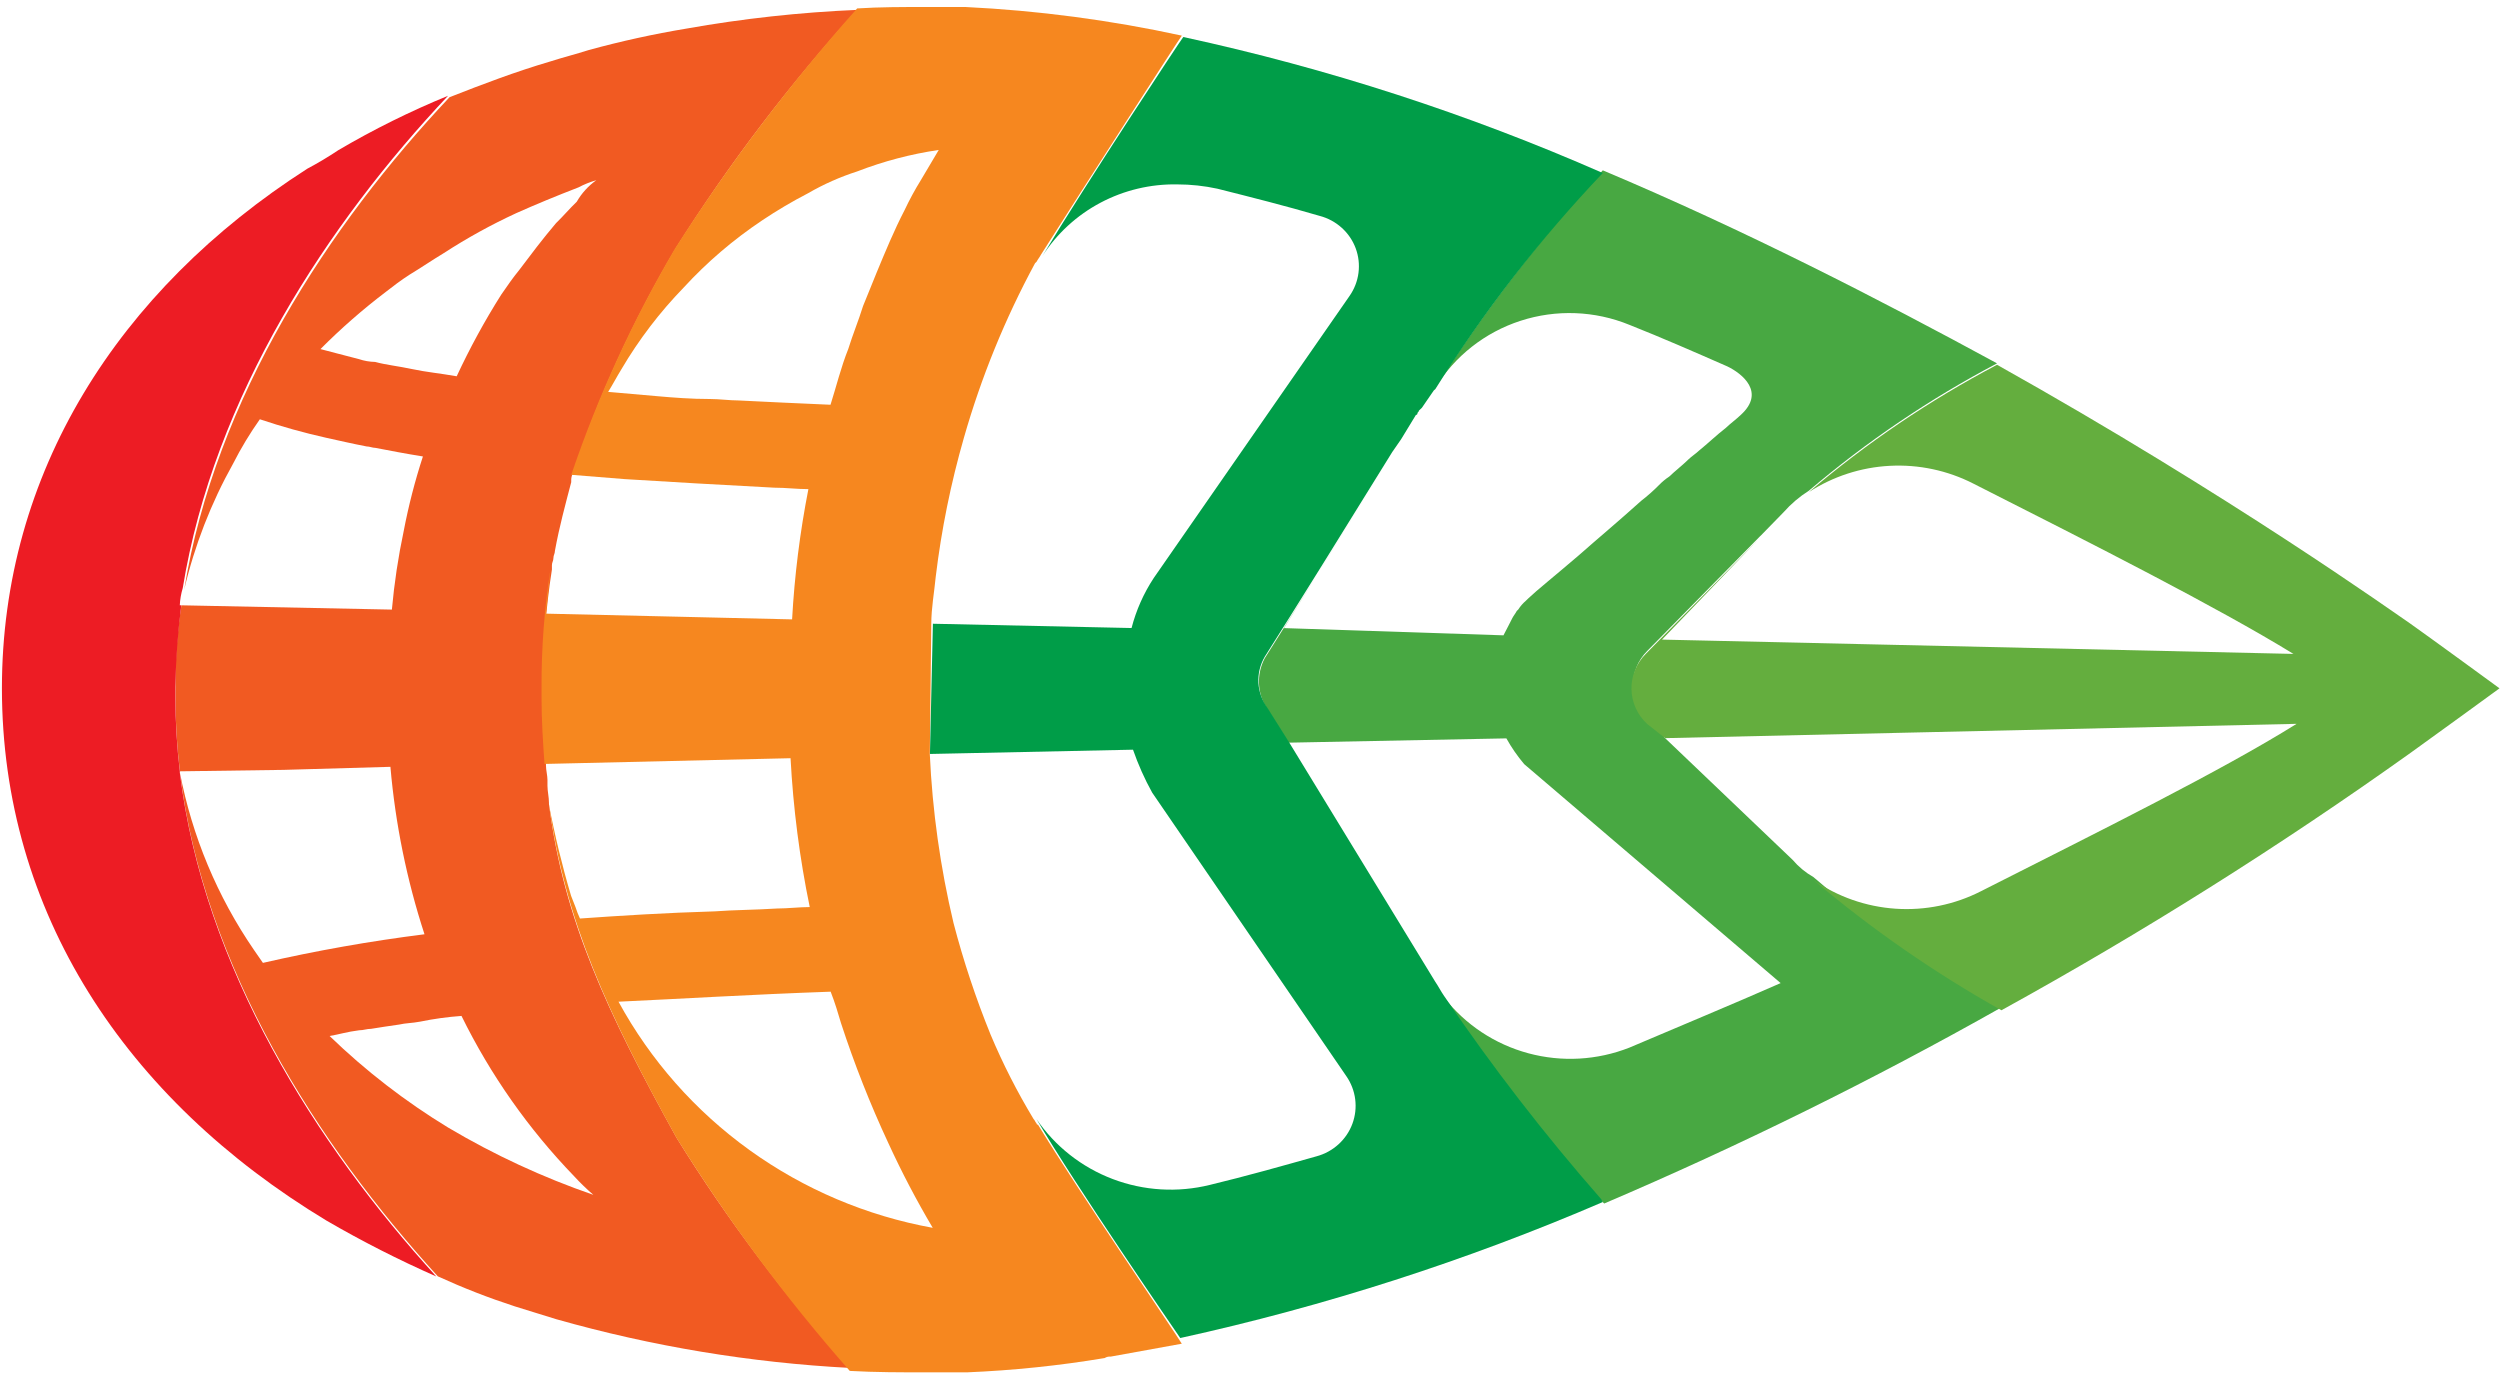 <svg width="137" height="76" viewBox="0 0 137 76" fill="none" xmlns="http://www.w3.org/2000/svg">
<path d="M82.39 34.816L82.634 34.346L82.876 33.872C82.958 33.716 83.038 33.637 83.12 33.479L83.202 33.4C83.313 33.224 83.45 33.066 83.608 32.93L83.77 32.774C84.176 32.381 85.242 31.526 86.531 30.42C87.507 29.557 88.725 28.538 89.943 27.44C90.286 27.175 90.612 26.887 90.916 26.578C91.088 26.401 91.279 26.244 91.484 26.108C91.808 25.794 92.216 25.484 92.536 25.166C92.698 25.01 92.942 24.852 93.104 24.696C93.591 24.303 94.077 23.833 94.576 23.448C94.82 23.213 95.144 22.978 95.388 22.743C96.769 21.496 95.47 20.469 94.656 20.078C92.868 19.294 91.08 18.51 89.295 17.803C87.397 17.025 85.279 16.946 83.327 17.579C81.375 18.212 79.716 19.516 78.653 21.255C81.353 17.022 84.425 13.034 87.833 9.334C95.629 12.619 102.948 16.385 109.439 19.913C105.75 21.856 102.29 24.197 99.123 26.893C98.608 27.219 98.143 27.615 97.741 28.07L96.523 29.318L96.441 29.397L90.269 35.67C90.013 35.925 89.813 36.228 89.679 36.561C89.544 36.894 89.479 37.25 89.487 37.608C89.494 37.967 89.575 38.32 89.723 38.647C89.872 38.974 90.085 39.269 90.351 39.513L91.244 40.376H91.171L98.237 47.121C98.558 47.498 98.943 47.817 99.375 48.063C102.55 50.791 106.003 53.185 109.678 55.207C102.629 59.185 95.361 62.772 87.909 65.953L87.747 65.795C84.649 62.263 81.774 58.546 79.139 54.664C80.299 56.151 81.918 57.224 83.751 57.719C85.583 58.214 87.528 58.105 89.293 57.409C92.054 56.232 94.898 55.055 97.579 53.874L83.526 41.875C83.155 41.436 82.828 40.964 82.55 40.463L70.608 40.698L69.471 38.895C69.188 38.483 69.023 38.003 68.995 37.505C68.966 37.008 69.075 36.513 69.309 36.071C70.852 33.641 74.02 28.542 76.293 24.856L70.364 34.42L82.39 34.816Z" fill="#48A842"/>
<path d="M12.776 25.403C11.564 27.57 10.661 29.893 10.095 32.306C11.8 21.797 18.055 12.307 24.636 5.327C26.424 4.622 28.291 3.915 30.159 3.367C30.891 3.132 31.541 2.974 32.262 2.743C34.027 2.259 35.816 1.866 37.623 1.566C40.713 1.017 43.837 0.675 46.973 0.541C43.292 4.586 39.976 8.942 37.063 13.559C34.736 17.481 32.832 21.635 31.385 25.952C31.326 26.074 31.297 26.209 31.303 26.345V26.424C30.977 27.671 30.653 28.854 30.409 30.189C30.409 30.345 30.327 30.424 30.327 30.582C30.327 30.74 30.245 30.817 30.245 30.975V31.21C29.906 33.364 29.743 35.541 29.757 37.72V38.269C29.757 39.517 29.839 40.779 29.919 41.877V41.956C29.919 42.191 30.001 42.505 30.001 42.74V43.054C30.001 43.368 30.083 43.677 30.083 43.995V44.06C30.895 50.412 33.25 55.431 37.068 62.335C39.841 66.821 43.022 71.047 46.572 74.962C41.126 74.676 35.731 73.781 30.489 72.294C29.757 72.059 28.945 71.825 28.215 71.59C26.776 71.123 25.366 70.573 23.992 69.943C17.414 62.728 11.163 53.003 9.859 42.336C10.525 45.819 11.907 49.129 13.92 52.061L14.408 52.766C17.331 52.096 20.286 51.573 23.262 51.198C22.291 48.219 21.665 45.141 21.395 42.022L15.538 42.189L9.859 42.268C9.695 40.915 9.613 39.553 9.615 38.19V37.641C9.603 36.145 9.712 34.65 9.941 33.171L21.475 33.406C21.606 31.956 21.823 30.516 22.125 29.091C22.389 27.712 22.74 26.35 23.176 25.014C22.2 24.858 21.389 24.7 20.577 24.544C20.415 24.544 20.253 24.465 20.089 24.465C19.277 24.309 18.617 24.151 17.895 23.995C16.66 23.719 15.44 23.379 14.24 22.976C13.693 23.749 13.204 24.56 12.776 25.403ZM32.678 9.875C32.34 9.972 32.013 10.103 31.702 10.268C30.484 10.738 29.347 11.208 28.291 11.68C26.913 12.316 25.584 13.05 24.312 13.875C23.662 14.268 23.094 14.659 22.444 15.052C21.956 15.366 21.551 15.676 21.145 15.994C19.878 16.956 18.681 18.003 17.561 19.13C18.129 19.285 18.779 19.444 19.664 19.678C19.952 19.775 20.254 19.828 20.558 19.834C21.126 19.992 21.858 20.069 22.59 20.227C23.321 20.385 24.133 20.462 25.027 20.62C25.743 19.081 26.557 17.587 27.465 16.15C27.791 15.68 28.114 15.208 28.438 14.817C29.088 13.954 29.738 13.091 30.47 12.228C30.876 11.835 31.202 11.444 31.608 11.052C31.875 10.588 32.241 10.187 32.678 9.875ZM32.514 65.477C32.144 65.157 31.793 64.817 31.463 64.458C28.958 61.863 26.875 58.899 25.29 55.673C24.526 55.728 23.767 55.833 23.017 55.987C22.611 56.066 22.205 56.066 21.879 56.145C21.311 56.224 20.827 56.301 20.335 56.38C20.091 56.38 19.929 56.459 19.685 56.459C19.035 56.538 18.547 56.694 18.061 56.773C20.032 58.679 22.212 60.363 24.56 61.792C27.077 63.285 29.743 64.52 32.514 65.477Z" fill="#F15A22"/>
<path d="M34.058 20.227C33.814 20.62 33.57 21.09 33.326 21.475L36.008 21.71C36.901 21.789 37.875 21.866 38.931 21.866C39.419 21.866 39.983 21.945 40.475 21.945C42.018 22.024 43.724 22.103 45.512 22.18C45.836 21.161 46.08 20.14 46.486 19.121C46.729 18.337 47.053 17.553 47.297 16.767C47.541 16.144 47.785 15.591 48.029 14.963C48.517 13.786 49.003 12.609 49.573 11.511C49.839 10.946 50.137 10.396 50.467 9.864L51.443 8.217C49.913 8.442 48.415 8.837 46.975 9.394C46.04 9.694 45.14 10.093 44.292 10.584C43.423 11.034 42.58 11.531 41.768 12.075C40.976 12.605 40.216 13.181 39.492 13.8C38.777 14.413 38.099 15.068 37.463 15.761C36.153 17.111 35.01 18.61 34.058 20.227ZM64.764 1.953C64.682 2.032 59.485 10.11 57.047 13.952C56.965 14.108 56.886 14.187 56.803 14.345L56.721 14.424C55.077 17.464 53.77 20.671 52.822 23.989C52.106 26.481 51.589 29.024 51.279 31.597C51.197 32.46 51.035 33.323 51.035 34.185L50.953 41.324C51.095 44.442 51.53 47.54 52.252 50.578C52.795 52.659 53.474 54.702 54.284 56.696C54.955 58.292 55.742 59.838 56.639 61.322C56.721 61.401 56.721 61.478 56.801 61.557C56.801 61.568 56.803 61.578 56.807 61.588C56.811 61.598 56.817 61.607 56.825 61.614C56.833 61.622 56.842 61.627 56.852 61.631C56.862 61.635 56.873 61.637 56.883 61.636C59.077 65.244 64.438 73.087 64.762 73.635C64.762 73.635 63.056 73.95 60.862 74.343C60.748 74.331 60.633 74.359 60.536 74.421C58.037 74.838 55.514 75.1 52.982 75.205H50.791C49.409 75.205 47.947 75.205 46.568 75.126C43.05 71.13 39.871 66.855 37.063 62.343C33.246 55.442 30.964 50.422 30.077 44.068C30.397 45.761 30.803 47.436 31.294 49.088C31.377 49.323 31.456 49.481 31.538 49.711C31.606 49.924 31.688 50.133 31.782 50.335C33.976 50.179 36.493 50.021 39.175 49.942C40.227 49.863 41.368 49.863 42.586 49.786C43.154 49.786 43.804 49.707 44.374 49.707C43.819 47.018 43.468 44.291 43.322 41.55L29.839 41.864C29.757 40.687 29.677 39.511 29.677 38.257V37.708C29.666 35.528 29.829 33.352 30.165 31.198C30.083 31.982 30.003 32.765 29.921 33.628L36.664 33.784L43.407 33.942C43.539 31.546 43.838 29.16 44.3 26.804C43.65 26.804 43.083 26.725 42.433 26.725C39.427 26.569 36.754 26.411 34.23 26.255C33.255 26.176 32.199 26.097 31.305 26.02C32.768 21.71 34.67 17.557 36.983 13.628C39.949 8.98 43.29 4.577 46.973 0.462C48.191 0.383 49.497 0.383 50.791 0.383H52.894C56.887 0.577 60.859 1.102 64.764 1.953ZM33.894 54.893C35.642 58.102 38.097 60.882 41.078 63.027C44.058 65.172 47.488 66.627 51.114 67.285C50.226 65.785 49.416 64.24 48.688 62.657C47.689 60.514 46.821 58.315 46.088 56.07C45.926 55.521 45.764 54.972 45.52 54.344C41.116 54.5 37.307 54.735 33.894 54.893Z" fill="#F6871F"/>
<path d="M18.543 8.228C20.472 7.094 22.481 6.098 24.554 5.248C17.982 12.226 11.72 21.718 10.015 32.227C9.922 32.533 9.867 32.849 9.853 33.169H9.935C9.746 34.652 9.638 36.144 9.611 37.639V38.188C9.611 39.551 9.693 40.912 9.855 42.266V42.345C11.155 53.011 17.328 62.736 23.908 69.951C21.848 69.043 19.842 68.022 17.897 66.892C6.848 60.226 0.105 49.951 0.105 37.716C0.105 25.952 6.442 15.913 16.837 9.247C17.423 8.936 17.992 8.596 18.543 8.228Z" fill="#ED1C24"/>
<path d="M78.655 21.325L78.573 21.396L78.249 21.866L77.921 22.344L77.839 22.423L77.757 22.502C77.757 22.581 77.675 22.581 77.675 22.658C77.675 22.669 77.673 22.679 77.669 22.689C77.665 22.699 77.659 22.708 77.651 22.715C77.644 22.723 77.635 22.729 77.625 22.732C77.615 22.736 77.604 22.738 77.593 22.737L76.781 24.07L76.293 24.775C74.018 28.461 70.85 33.558 69.307 35.99C69.053 36.426 68.933 36.925 68.962 37.426C68.991 37.928 69.167 38.41 69.469 38.814L70.606 40.619L78.649 53.795C78.811 54.03 78.973 54.344 79.137 54.579C81.772 58.463 84.648 62.182 87.747 65.716L87.829 65.874C80.371 69.084 72.618 71.579 64.678 73.324C64.354 72.854 58.911 64.932 56.799 61.324C57.817 62.818 59.275 63.966 60.975 64.611C62.676 65.257 64.536 65.369 66.303 64.932C68.253 64.462 70.203 63.913 72.152 63.364C72.599 63.243 73.009 63.018 73.35 62.708C73.691 62.398 73.952 62.013 74.111 61.583C74.27 61.153 74.323 60.692 74.265 60.238C74.207 59.784 74.04 59.35 73.778 58.972L63.14 43.436C62.722 42.683 62.371 41.895 62.089 41.083L50.961 41.317L51.123 34.181L62.009 34.416C62.261 33.442 62.672 32.515 63.227 31.672L73.953 16.221C74.217 15.844 74.386 15.409 74.445 14.954C74.504 14.499 74.451 14.036 74.291 13.605C74.131 13.175 73.868 12.789 73.524 12.48C73.181 12.171 72.767 11.948 72.318 11.831C70.451 11.282 68.581 10.812 66.713 10.341C65.993 10.185 65.257 10.106 64.52 10.105C63.051 10.077 61.599 10.423 60.304 11.11C59.01 11.796 57.916 12.801 57.127 14.027C59.483 10.105 64.764 2.107 64.844 2.028C72.742 3.738 80.444 6.236 87.833 9.482C84.379 13.115 81.305 17.083 78.655 21.325Z" fill="#009D48"/>
<path d="M90.269 39.677C90.003 39.433 89.79 39.139 89.641 38.812C89.493 38.484 89.412 38.131 89.405 37.773C89.397 37.414 89.462 37.058 89.597 36.725C89.731 36.392 89.931 36.089 90.186 35.834L96.359 29.561L91.078 35.05L125.681 35.834C121.458 33.246 114.797 29.873 108.137 26.5C106.727 25.78 105.149 25.444 103.564 25.527C101.98 25.609 100.446 26.108 99.121 26.97C102.288 24.274 105.748 21.933 109.437 19.99C122.19 27.126 131.286 33.637 132.1 34.185C133.318 35.048 136.973 37.72 136.973 37.72C136.973 37.72 133.318 40.386 132.1 41.255C124.91 46.385 117.423 51.096 109.678 55.363C106.019 53.314 102.568 50.921 99.373 48.218C100.699 49.141 102.256 49.687 103.874 49.797C105.492 49.907 107.11 49.577 108.551 48.842C115.05 45.549 121.71 42.255 125.854 39.666L91.251 40.45L90.269 39.677Z" fill="#64AE3E"/>
</svg>
